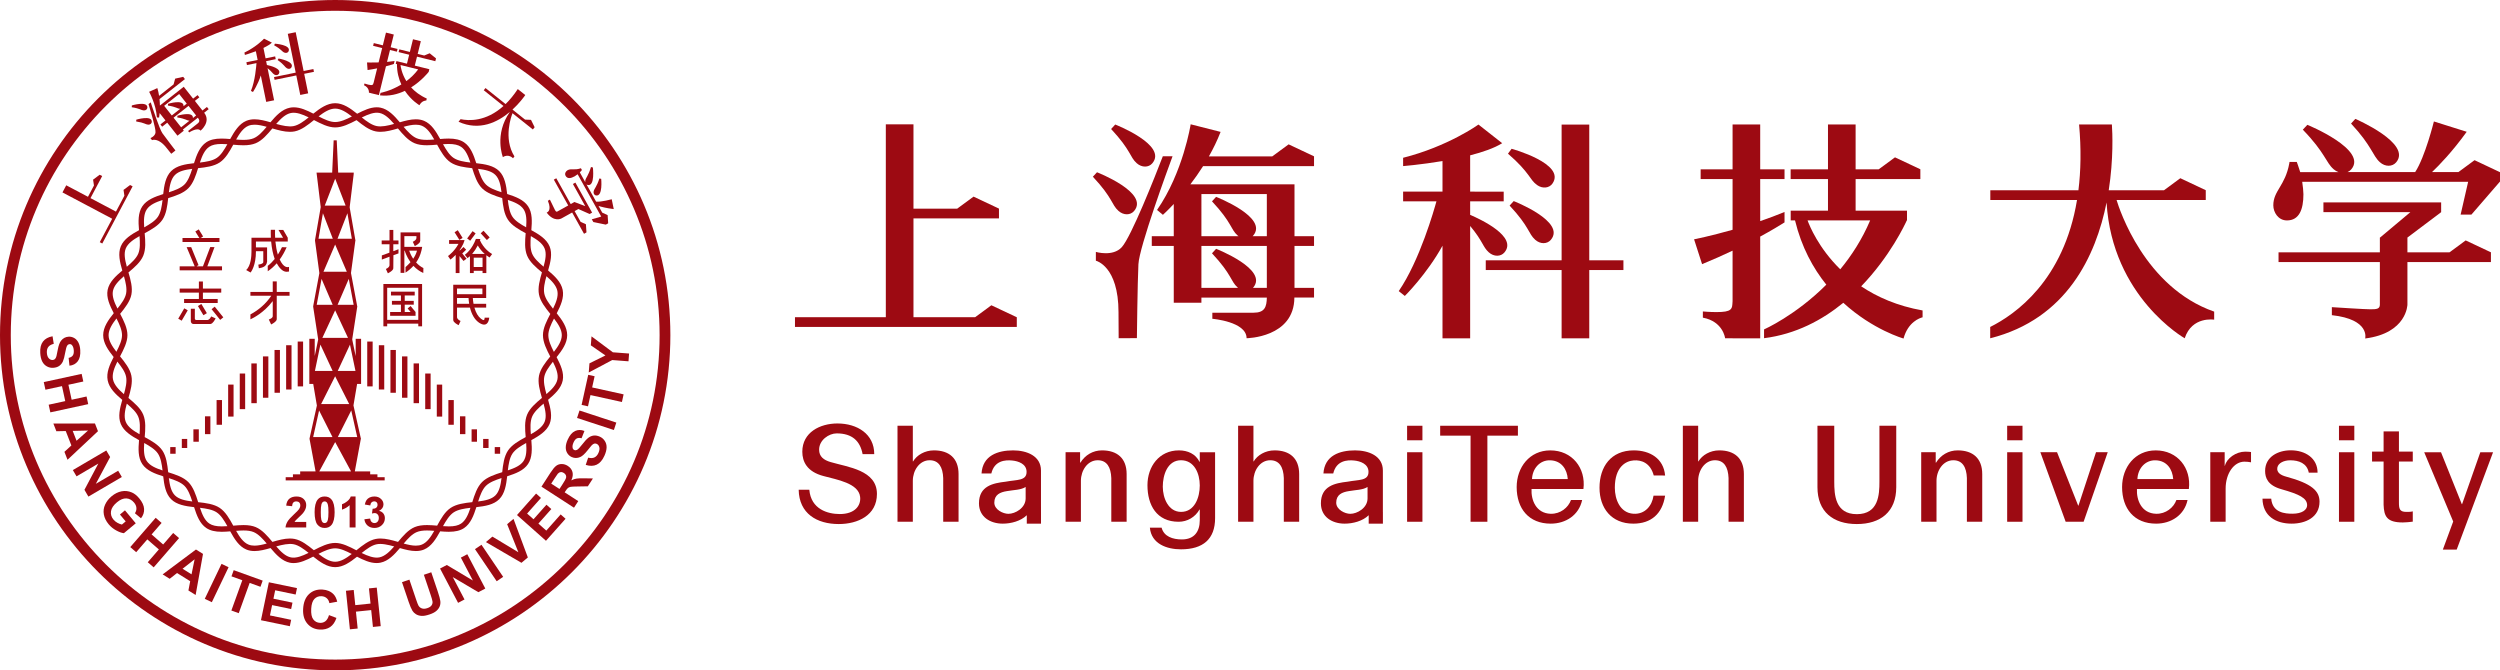 <?xml version="1.0" encoding="utf-8"?>
<!-- Generator: Adobe Illustrator 15.0.0, SVG Export Plug-In . SVG Version: 6.00 Build 0)  -->
<!DOCTYPE svg PUBLIC "-//W3C//DTD SVG 1.1//EN" "http://www.w3.org/Graphics/SVG/1.1/DTD/svg11.dtd">
<svg version="1.1" id="图层_1" xmlns="http://www.w3.org/2000/svg" xmlns:xlink="http://www.w3.org/1999/xlink" x="0px" y="0px"
	 width="1057.134px" height="283.464px" viewBox="0 0 1057.134 283.464" style="enable-background:new 0 0 1057.134 283.464;"
	 xml:space="preserve">
<g>
	<polygon style="fill:#9D0A12;" points="429.933,134.14 419.201,129.081 412.325,134.14 386.266,134.14 386.266,92.34 
		422.418,92.34 422.418,88.229 422.4,88.229 422.418,88.212 411.666,83.143 404.752,88.229 386.266,88.229 386.266,52.588 
		374.573,52.588 374.573,134.14 336.159,134.14 336.159,138.253 374.573,138.253 386.266,138.253 429.956,138.253 429.956,134.14 	
		"/>
	<path style="fill:#9D0A12;" d="M609.967,143.064h11.693V95.551c5.447,6.508,5.281,8.817,7.887,11.149
		c2.191,1.953,5.059,1.852,6.584,0.071c5.703-6.647-9.943-13.983-14.471-15.925v-5.703h14.186v-4.11H621.66v-15.35
		c5.287-1.35,10.189-3.038,13.543-5.134l-10.029-7.882c0,0-12.852,9.253-31.861,14.052v3.514c0,0,7.604-0.611,16.654-2.131v12.931
		h-16.654v4.11h14.09c-0.92,3.383-7.068,25.059-15.941,37.95l2.576,2.054c0,0,9.33-9.247,15.93-21.239V143.064z"/>
	<polygon style="fill:#9D0A12;" points="686.469,114.185 686.469,110.071 672.027,110.071 672.027,52.68 660.334,52.68 
		660.334,110.071 628.26,110.071 628.26,114.185 660.334,114.185 660.334,143.061 672.027,143.061 672.027,114.185 	"/>
	<path style="fill:#9D0A12;" d="M649.924,78.223c2.387,1.709,5.223,1.306,6.547-0.617c5.805-8.372-17.283-14.693-17.283-14.693
		l-1.537,2.065C647.074,73.156,646.654,75.854,649.924,78.223"/>
	<path style="fill:#9D0A12;" d="M640.076,85.03l-1.732,1.902c8.512,9.117,7.816,11.761,10.82,14.452
		c2.195,1.956,5.051,1.85,6.582,0.068C662.389,93.737,640.076,85.03,640.076,85.03"/>
	<path style="fill:#9D0A12;" d="M895.002,84.579h37.714v-4.116h-0.078l0.078-0.032l-10.756-5.075l-6.927,5.107h-23.35
		c2.059-13.283,1.578-24.317,1.336-27.84h-13.871c0.943,10.438,0.736,19.667-0.279,27.84h-37.256v4.116h36.662
		c-5.645,34.116-26.139,48.392-36.711,53.674v4.79c32.391-8.167,44.693-34.918,49.205-57.422
		c2.387,40.041,33.038,57.417,33.038,57.417c3.08-9.432,12.463-7.862,12.463-7.862v-3.406
		C906.877,121.527,896.158,88.426,895.002,84.579"/>
	<path style="fill:#9D0A12;" d="M1057.134,72.813l-10.762-5.081l-6.838,5.039h-11.152c2.961-2.813,8.602-8.606,14.672-17.046
		l-13.871-4.368c0,0-3.721,15.031-7.924,21.414h-28.613c0.582-0.246,1.104-0.608,1.525-1.086
		c7.406-8.318-18.488-18.907-18.488-18.907l-1.93,2.048c9.557,9.87,9.68,13.832,13.047,16.744c0.641,0.549,1.316,0.943,2.018,1.201
		h-16.162c-0.588-1.971-1.455-4.3-1.455-4.3h-3.074l-0.096,0.635c-1.727,9.473-6.754,11.542-6.754,17.724
		c0,2.908,2.055,6.377,5.764,6.377c5.193,0,6.969-4.662,6.969-11.078c0-1.288-0.244-3.413-0.512-5.244h70.162l-3.176,13.856h4.564
		l11.979-13.856h0.018v-0.018l0.09-0.104V72.813z"/>
	<path style="fill:#9D0A12;" d="M1006.351,68.593c2.279,2.047,5.258,1.926,6.85,0.08c6.896-8.043-17.244-18.4-17.244-18.4
		l-1.809,1.982C1003.009,61.728,1003.222,65.8,1006.351,68.593"/>
	<path style="fill:#9D0A12;" d="M1017.989,128.775v-17.973h35.309v-4.071h0.078l-10.748-5.069l-6.85,5.039h-17.789v-6.25
		l14.262-10.737v-4.116h-49.779v4.116h36.752l-12.791,10.726h-0.094v6.262h-42.848v4.102h42.848v17.973
		c0,1.881-1.324,2.009-4.02,2.009c-2.416,0-13.871-0.754-16.281-0.905v3.389c16.311,1.787,14.092,9.859,14.092,9.859
		C1017.864,140.859,1017.989,128.775,1017.989,128.775"/>
	<path style="fill:#9D0A12;" d="M754.594,94.043v-4.407c-3.447,1.425-6.908,2.707-10.285,3.864V75.709h10.285V71.59h-10.285V52.617
		h-11.682V71.59h-13.502v4.119h13.502v21.453c-9.467,2.7-16.281,4.036-16.281,4.036l3.385,10.5c4.682-1.917,8.986-3.85,12.896-5.704
		v22.344l-0.047-1.012c0,3.431-0.256,4.641-6.809,4.641c-2.961,0-5.709-0.267-5.709-0.267v2.623
		c8.605,1.611,9.406,8.707,9.406,8.707h3.158v0.033h11.682v-43.023C749.068,97.453,752.564,95.325,754.594,94.043"/>
	<path style="fill:#9D0A12;" d="M812.975,131.276c-10.725-1.902-19.242-5.703-25.967-10.206
		c12.221-12.643,18.547-26.229,19.295-27.882h0.078v-4.116h-21.725v-13.36h27.375v-4.119h0.029l-10.756-5.061l-6.891,5.061h-9.758
		V52.617h-11.686v18.976h-15.789v4.119h15.789v13.36h-15.766v4.116h1.828c2.736,11.298,7.633,20.213,13.23,27.181
		c-13.053,13.083-26.324,18.923-26.324,18.923v3.715c13.486-1.703,24.615-7.698,33.512-14.972
		c12.494,11.452,25.469,15.114,25.469,15.114c1.895-7.016,6.861-8.678,8.055-8.98V131.276z M764.328,93.188h26.479
		c-3.402,8.016-7.859,14.883-12.643,20.688C768.934,104.819,765.146,95.438,764.328,93.188"/>
	<path style="fill:#9D0A12;" d="M547.385,77.949h-2.399h-9.301h-27.663h-4.674c1.777-2.326,3.611-4.899,5.389-7.71h46.904v-4.113
		H555.6l0.047-0.021l-10.745-5.066l-6.896,5.066l0.055,0.021h-26.866c1.822-3.237,3.526-6.695,4.941-10.352l-12.654-3.217
		c0,0-3.166,20.305-14.218,36.229l2.48,2.054c0,0,1.853-1.656,4.589-4.582v13.61h-9.295v4.119h9.295v17.734v4.108v2.172h11.689
		v-2.172h27.674c-0.096,3.959-0.873,6.404-5.658,6.404h-17.393v2.567c0,0,14.479,1.195,14.479,8.22c0,0,20.118-0.192,20.211-17.191
		h8.311v-4.108h-8.262v-17.734h8.262v-4.119h-8.262V77.949z M535.685,121.723h-5.884c0.03-0.029,0.065-0.054,0.096-0.086
		c6.655-7.722-15.667-16.423-15.667-16.423l-1.732,1.896c8.511,9.113,7.811,11.761,10.822,14.446
		c0.068,0.065,0.148,0.109,0.217,0.166h-15.515v-17.734h27.663V121.723z M535.685,99.869h-6.014
		c0.074-0.071,0.157-0.134,0.226-0.214c6.655-7.723-15.667-16.411-15.667-16.411l-1.732,1.887
		c8.511,9.111,7.811,11.765,10.822,14.447c0.125,0.112,0.259,0.189,0.387,0.291h-15.685V82.057h27.663V99.869z"/>
	<path style="fill:#9D0A12;" d="M480.657,69.005c2.196,1.956,5.063,1.846,6.579,0.074c6.654-7.728-15.66-16.426-15.66-16.426
		l-1.736,1.901C478.345,63.675,477.657,66.311,480.657,69.005"/>
	<path style="fill:#9D0A12;" d="M472.95,89.173c2.199,1.965,5.054,1.853,6.582,0.077c6.651-7.728-15.66-16.408-15.66-16.408
		l-1.748,1.885C470.647,83.843,469.947,86.484,472.95,89.173"/>
	<path style="fill:#9D0A12;" d="M491.708,66.066c-3.259,8.458-13.36,34.093-17.391,38.491c-3.784,4.104-10.927,1.962-10.927,1.962
		v3.73c0,0,9.576,2.16,9.576,21.771c0,6.315,0.065,11.004,0.065,11.004l7.71-0.044c0,0,0.259-23.404,0.642-31.23
		c0.353-7.33,12.496-40.435,14.44-45.685H491.708z"/>
	<path style="fill:#9D0A12;" d="M351.197,195.38c-2.894-0.852-4.832-2.32-4.832-5.229c0-4.096,4.155-6.891,7.443-6.891
		c6.573,0,9.912,3.252,10.947,8.766h4.924c0-8.475-7.155-12.961-15.586-12.961c-7.327,0-14.833,3.756-14.833,11.947
		c0,4.205,1.994,8.469,8.98,10.291c5.63,1.531,14.797,3.014,15.465,8.787c0.441,3.768-2.297,7.277-8.58,7.277
		c-5.173,0-12.18-2.039-12.906-10.271h-4.496c0.169,10.061,7.678,14.5,16.948,14.5c8.01,0,16.145-3.646,16.145-12.734
		C370.816,198.794,358.604,197.566,351.197,195.38"/>
	<path style="fill:#9D0A12;" d="M966.667,201.537c-2.125-0.572-4.113-1.672-3.676-3.865c0.387-1.91,2.826-3.037,5.432-3.037
		c3.609,0,7.1,1.223,7.854,5.24h3.715c0-6.174-5.217-9.459-11.361-9.459c-5.342,0-10.82,2.74-10.82,8.709
		c0,2.945,1.111,6.119,6.898,7.744c7.561,2.143,10.867,3.742,10.867,6.785c0,1.916-2.113,3.57-6.191,3.57
		c-3.115,0-8.475-0.365-8.998-6.363H956.7c0.125,7.324,5.592,10.564,12.352,10.564c5.834,0,11.77-2.656,11.77-9.289
		C980.821,207.638,977.599,204.48,966.667,201.537"/>
	<path style="fill:#9D0A12;" d="M394.92,190.443c-3.864,0-7.221,1.992-8.812,4.66h-0.115v-15.07h-6.481v40.598h6.481v-17.338
		c0-4.324,2.786-8.672,7.107-8.672c3.876,0,5.573,2.928,5.739,7.533v18.477h6.49v-20.18
		C405.33,193.794,401.348,190.443,394.92,190.443"/>
	<path style="fill:#9D0A12;" d="M727,190.443c-3.857,0-7.223,1.992-8.814,4.66h-0.111v-15.07h-6.477v40.598h6.477v-17.338
		c0-4.324,2.789-8.672,7.104-8.672c3.865,0,5.568,2.928,5.746,7.533v18.477h6.48v-20.18
		C737.404,193.794,733.422,190.443,727,190.443"/>
	<path style="fill:#9D0A12;" d="M538.954,190.443c-3.869,0-7.232,1.992-8.82,4.66h-0.11v-15.07h-6.484v40.598h6.484v-17.338
		c0-4.324,2.782-8.672,7.097-8.672c3.883,0,5.58,2.928,5.746,7.533v18.477h6.489v-20.18
		C549.355,193.794,545.372,190.443,538.954,190.443"/>
	<path style="fill:#9D0A12;" d="M465.988,190.443c-3.861,0-7.164,1.992-9.149,5.229l-0.116-0.115v-4.33h-6.14v29.404h6.481v-17.338
		c0-4.324,2.783-8.672,7.104-8.672c3.87,0,5.576,2.928,5.748,7.533v18.477h6.481v-20.18
		C476.398,193.794,472.416,190.443,465.988,190.443"/>
	<path style="fill:#9D0A12;" d="M827.795,190.443c-3.869,0-7.164,1.992-9.164,5.229l-0.107-0.115v-4.33h-6.137v29.404h6.469v-17.338
		c0-4.324,2.797-8.672,7.111-8.672c3.863,0,5.574,2.928,5.74,7.533v18.477h6.486v-20.18
		C838.193,193.794,834.217,190.443,827.795,190.443"/>
	<path style="fill:#9D0A12;" d="M507.331,195.275h-0.119c-1.649-3.354-5.006-4.832-8.704-4.832c-8.354,0-13.304,6.826-13.304,14.734
		c0,8.408,3.872,15.453,13.191,15.453c3.644,0,6.994-1.936,8.816-5.182h0.119v4.502c0,4.832-2.327,8.152-7.571,8.152
		c-3.857,0-7.603-1.221-8.57-4.975h-4.962c0.623,6.887,7.221,9.158,13.141,9.158c9.322,0,14.436-4.314,14.436-13.191V191.23h-6.473
		V195.275z M499.421,216.455c-5.398,0-7.733-5.881-7.733-10.666c0-4.885,1.952-11.174,7.698-11.174
		c5.635,0,7.944,5.604,7.944,10.664S505.164,216.455,499.421,216.455"/>
	<rect x="594.998" y="191.23" style="fill:#9D0A12;" width="6.48" height="29.396"/>
	<rect x="594.998" y="180.033" style="fill:#9D0A12;" width="6.48" height="6.141"/>
	<polygon style="fill:#9D0A12;" points="641.852,180.033 608.982,180.033 608.982,184.216 621.832,184.216 621.832,220.626 
		628.947,220.626 628.947,184.216 641.852,184.216 	"/>
	<path style="fill:#9D0A12;" d="M655.545,190.447c-8.756,0-14.215,7.16-14.215,15.518c0,9.092,5.121,15.461,14.393,15.461
		c6.363,0,11.936-3.59,13.295-10.006h-4.719c-1.139,3.236-4.504,5.941-8.576,5.834c-6.268-0.182-8.357-5.924-8.107-10.488h21.943
		C670.65,197.949,664.816,190.447,655.545,190.447 M647.816,202.57c0.172-4.387,3.246-8.078,7.729-7.93
		c4.777,0.162,7.109,3.836,7.395,7.93H647.816z"/>
	<path style="fill:#9D0A12;" d="M911.555,190.447c-8.766,0-14.221,7.16-14.221,15.518c0,9.092,5.123,15.461,14.387,15.461
		c6.364,0,11.931-3.59,13.296-10.006H920.3c-1.141,3.236-4.501,5.941-8.579,5.834c-6.262-0.182-8.355-5.924-8.102-10.488h21.95
		C926.649,197.949,920.821,190.447,911.555,190.447 M903.814,202.57c0.174-4.387,3.242-8.078,7.74-7.93
		c4.766,0.162,7.101,3.836,7.392,7.93H903.814z"/>
	<path style="fill:#9D0A12;" d="M690.836,194.681c3.141-0.232,6.998,0.961,8.453,6.359l4.807,0.033
		c-0.623-7.219-6.422-10.631-13.242-10.631c-9.668,0-14.494,6.939-14.494,15.807c0,8.633,5.051,15.176,14.27,15.176
		c7.555,0,12.285-4.143,13.467-11.822h-4.896c-0.617,4.262-3.609,7.977-8.57,7.629c-5.615-0.395-7.793-6.098-7.793-10.982
		C682.836,197.382,687.488,194.929,690.836,194.681"/>
	<path style="fill:#9D0A12;" d="M794.723,203.681c0,5.465-0.338,13.734-9.555,13.734c-9.201,0-9.545-8.27-9.545-13.734v-23.648
		h-7.105v25.994c0,10.404,6.648,15.57,16.65,15.57c10.012,0,16.666-5.166,16.666-15.57v-25.994h-7.111V203.681z"/>
	<rect x="848.74" y="180.033" style="fill:#9D0A12;" width="6.482" height="6.141"/>
	<rect x="848.74" y="191.23" style="fill:#9D0A12;" width="6.482" height="29.396"/>
	<polygon style="fill:#9D0A12;" points="878.881,213.808 878.768,213.808 869.83,191.226 862.771,191.226 873.475,220.63 
		881.064,220.63 891.262,191.226 886.307,191.226 	"/>
	<path style="fill:#9D0A12;" d="M940.823,196.925h-0.113v-5.699h-6.084v29.404h6.488v-13.99c0-6.541,3.572-11.422,7.953-11.422
		c0.908,0,1.881,0.104,2.783,0.273v-4.348c-0.617-0.055-0.902-0.16-2.439-0.16C945.489,190.984,941.565,193.794,940.823,196.925"/>
	<rect x="989.042" y="191.23" style="fill:#9D0A12;" width="6.488" height="29.396"/>
	<rect x="989.042" y="180.033" style="fill:#9D0A12;" width="6.488" height="6.141"/>
	<path style="fill:#9D0A12;" d="M1014.397,182.421h-6.486v8.551h-4.879v4.189h4.879v18.248c0.178,4.889,1.311,7.512,8.131,7.512
		c1.426,0,2.789-0.176,4.209-0.344v-4.342c-0.896,0.219-1.816,0.219-2.73,0.219c-2.891,0-3.123-1.359-3.123-4.033v-17.26h5.854
		v-4.189h-5.854V182.421z"/>
	<path style="fill:#9D0A12;" d="M440.188,214.259c0-0.057-0.003-0.107-0.003-0.164v-15.129c0-6.211-6.036-8.523-11.772-8.523
		c-6.544,0-12.912,2.209-13.366,9.775h4.143c1.285-5.473,5.864-5.781,8.82-5.49c2.555,0.244,6.083,1.4,6.083,4.803
		c0,3.869-4.092,3.24-8.813,4.148c-5.455,0.629-11.319,1.834-11.319,9.172c0,5.732,4.778,8.574,10.066,8.574
		c3.461,0,7.595-1.064,10.153-3.561v3.561h6.012v-4.91h-0.003V214.259z M433.698,210.742c0,4.094-4.437,6.529-7.279,6.529
		c-2.279,0-5.968-1.76-5.968-4.713c0-3.412,2.501-4.439,5.285-4.881c2.896-0.523,5.971-0.463,7.962-1.768V210.742z"/>
	<path style="fill:#9D0A12;" d="M584.754,214.259v-0.164v-15.129c0-6.211-6.025-8.523-11.764-8.523
		c-6.547,0-12.91,2.209-13.373,9.775h4.148c1.289-5.473,5.865-5.781,8.82-5.49c2.547,0.244,6.09,1.4,6.09,4.803
		c0,3.869-4.096,3.24-8.82,4.148c-5.449,0.629-11.307,1.834-11.307,9.172c0,5.732,4.766,8.574,10.049,8.574
		c3.473,0,7.604-1.064,10.16-3.561v3.561h6.008v-4.91h-0.012V214.259z M578.271,210.742c0,4.094-4.439,6.529-7.283,6.529
		c-2.271,0-5.965-1.76-5.965-4.713c0-3.412,2.506-4.439,5.289-4.881c2.896-0.523,5.977-0.463,7.959-1.768V210.742z"/>
	<path style="fill:#9D0A12;" d="M1041.101,213.181h-0.117l-8.797-21.951h-7.105l12.264,29.291l-4.387,11.889h5.857
		c0.346-0.814,15.385-41.18,15.385-41.18h-5.389L1041.101,213.181z"/>
	<path style="fill:#9D0A12;" d="M141.733,0C63.58,0,0,63.583,0,141.731c0,78.151,63.58,141.733,141.733,141.733
		c78.155,0,141.735-63.582,141.735-141.733C283.468,63.583,219.888,0,141.733,0 M141.733,278.91
		c-75.643,0-137.174-61.537-137.174-137.179C4.559,66.094,66.09,4.559,141.733,4.559c75.642,0,137.183,61.535,137.183,137.172
		C278.916,217.373,217.375,278.91,141.733,278.91"/>
	<polygon style="fill:#9D0A12;" points="250.123,142.23 249.833,146.029 256.011,150.296 249.254,153.644 248.954,157.513 
		258.881,152.25 265.76,152.781 266.01,149.492 259.151,148.97 	"/>
	<polygon style="fill:#9D0A12;" points="251.435,159.093 248.729,158.494 245.93,171.212 248.637,171.812 249.688,167.06 
		262.985,169.984 263.691,166.755 250.394,163.83 	"/>
	<polygon style="fill:#9D0A12;" points="244.009,176.736 259.584,181.832 260.614,178.691 245.04,173.583 	"/>
	<path style="fill:#9D0A12;" d="M253.652,184.654c-0.941-0.422-1.828-0.58-2.647-0.473c-0.822,0.109-1.576,0.434-2.262,0.973
		c-0.691,0.531-1.531,1.455-2.54,2.77c-1.006,1.314-1.754,2.086-2.248,2.33c-0.386,0.184-0.756,0.195-1.112,0.035
		c-0.386-0.176-0.62-0.469-0.709-0.896c-0.137-0.658-0.01-1.424,0.389-2.303c0.377-0.848,0.834-1.41,1.358-1.686
		c0.529-0.273,1.208-0.303,2.034-0.084l1.223-3.08c-1.395-0.568-2.709-0.563-3.962,0.012c-1.249,0.582-2.291,1.811-3.137,3.684
		c-0.517,1.154-0.786,2.211-0.804,3.178c-0.024,0.969,0.204,1.816,0.676,2.553c0.47,0.725,1.081,1.264,1.841,1.604
		c1.184,0.527,2.389,0.527,3.626-0.025c0.882-0.391,1.882-1.305,3.016-2.742c0.875-1.115,1.454-1.824,1.735-2.123
		c0.419-0.432,0.796-0.699,1.137-0.797c0.339-0.094,0.686-0.064,1.042,0.098c0.549,0.248,0.92,0.711,1.113,1.391
		c0.187,0.68,0.062,1.504-0.374,2.477c-0.416,0.918-0.974,1.537-1.68,1.871c-0.701,0.334-1.588,0.371-2.656,0.1l-1.033,3.063
		c1.757,0.559,3.307,0.523,4.636-0.094c1.326-0.623,2.416-1.883,3.271-3.77c0.582-1.295,0.888-2.457,0.917-3.492
		c0.026-1.037-0.229-1.963-0.76-2.77C255.207,185.638,254.51,185.042,253.652,184.654"/>
	<path style="fill:#9D0A12;" d="M243.701,202.388c-0.677,0.121-1.38,0.367-2.122,0.738c0.608-1.32,0.771-2.498,0.496-3.543
		c-0.282-1.041-0.936-1.898-1.974-2.564c-0.808-0.527-1.662-0.799-2.556-0.805c-0.89-0.008-1.67,0.238-2.35,0.746
		c-0.68,0.504-1.493,1.496-2.452,2.965l-3.783,5.85l13.755,8.904l1.799-2.777l-5.741-3.715l0.365-0.566
		c0.413-0.639,0.766-1.068,1.06-1.297c0.294-0.232,0.662-0.377,1.116-0.467c0.445-0.082,1.434-0.137,2.965-0.15l4.294-0.072
		l2.151-3.32l-3.771-0.061C245.461,202.228,244.369,202.267,243.701,202.388 M239.356,202.101c-0.101,0.406-0.582,1.271-1.448,2.605
		l-1.329,2.053l-3.493-2.256l1.406-2.172c0.73-1.119,1.182-1.789,1.359-1.998c0.368-0.396,0.771-0.631,1.214-0.693
		c0.451-0.063,0.902,0.053,1.365,0.355c0.409,0.268,0.697,0.586,0.852,0.947C239.433,201.31,239.457,201.693,239.356,202.101"/>
	<polygon style="fill:#9D0A12;" points="231,224.371 227.664,221.402 233.129,215.253 231.064,213.421 225.601,219.572 
		222.885,217.158 228.758,210.548 226.687,208.707 218.615,217.787 230.863,228.675 239.148,219.361 237.083,217.527 	"/>
	<polygon style="fill:#9D0A12;" points="214.452,221.658 219.197,233.519 208.208,226.91 205.468,229.218 220.5,237.986 
		223.203,235.712 217.137,219.396 	"/>
	
		<rect x="198.639" y="236.285" transform="matrix(-0.56 -0.828 0.828 -0.56 125.62 542.573)" style="fill:#9D0A12;" width="16.392" height="3.311"/>
	<polygon style="fill:#9D0A12;" points="194.872,235.787 199.961,245.476 188.934,238.906 186.081,240.404 193.702,254.914 
		196.424,253.486 191.454,244.019 202.275,250.408 205.209,248.865 197.592,234.355 	"/>
	<path style="fill:#9D0A12;" d="M182.366,241.986l-3.132,1.059l2.895,8.59c0.417,1.234,0.667,2.125,0.754,2.686
		c0.085,0.559-0.035,1.098-0.365,1.611c-0.33,0.516-0.938,0.928-1.826,1.223c-0.874,0.299-1.631,0.336-2.266,0.125
		c-0.636-0.215-1.128-0.611-1.476-1.205c-0.215-0.371-0.54-1.223-0.989-2.559l-2.842-8.41l-3.137,1.059l2.8,8.283
		c0.583,1.74,1.134,3.021,1.634,3.84c0.345,0.549,0.83,1.027,1.459,1.426c0.629,0.395,1.386,0.635,2.271,0.717
		c0.881,0.086,2.066-0.121,3.543-0.623c1.231-0.412,2.174-0.908,2.83-1.48c0.655-0.57,1.121-1.199,1.4-1.879
		c0.276-0.686,0.371-1.439,0.283-2.268c-0.095-0.828-0.457-2.172-1.086-4.039L182.366,241.986z"/>
	<polygon style="fill:#9D0A12;" points="156.016,248.806 156.678,255.222 150.227,255.886 149.567,249.47 146.279,249.806 
		147.955,266.111 151.243,265.775 150.509,258.64 156.961,257.978 157.693,265.107 160.989,264.771 159.313,248.466 	"/>
	<path style="fill:#9D0A12;" d="M132.955,253.253c0.806-0.828,1.812-1.213,3.023-1.148c0.879,0.049,1.61,0.332,2.199,0.855
		c0.588,0.527,0.954,1.219,1.101,2.078l3.315-0.605c-0.305-1.33-0.809-2.363-1.514-3.107c-1.188-1.246-2.78-1.924-4.779-2.033
		c-2.294-0.125-4.182,0.531-5.675,1.965c-1.484,1.43-2.3,3.508-2.445,6.227c-0.141,2.582,0.447,4.645,1.768,6.205
		c1.319,1.561,3.067,2.396,5.236,2.516c1.757,0.092,3.23-0.26,4.419-1.064c1.191-0.809,2.079-2.09,2.665-3.855l-3.148-1.188
		c-0.337,1.184-0.842,2.039-1.503,2.568c-0.667,0.521-1.436,0.76-2.313,0.709c-1.188-0.063-2.131-0.549-2.827-1.469
		c-0.701-0.918-0.992-2.414-0.881-4.482C131.702,255.47,132.151,254.085,132.955,253.253"/>
	<polygon style="fill:#9D0A12;" points="110.349,262.261 122.554,264.798 123.114,262.095 114.151,260.232 115.059,255.869 
		123.114,257.542 123.678,254.835 115.622,253.166 116.36,249.603 125.018,251.402 125.583,248.687 113.689,246.214 	"/>
	<polygon style="fill:#9D0A12;" points="98.823,241.095 97.88,243.707 102.457,245.357 97.834,258.166 100.951,259.287 
		105.57,246.482 110.134,248.128 111.075,245.515 	"/>
	
		<rect x="89.851" y="238.359" transform="matrix(-0.902 -0.432 0.432 -0.902 67.647 508.459)" style="fill:#9D0A12;" width="3.308" height="16.392"/>
	<path style="fill:#9D0A12;" d="M68.774,242.884l2.98,1.861l3.114-2.441l5.556,3.465l-0.754,3.918l3.054,1.904l3.116-17.375
		l-2.977-1.855L68.774,242.884z M80.99,242.865l-3.796-2.369l5.101-3.982L80.99,242.865z"/>
	<polygon style="fill:#9D0A12;" points="73.226,225.363 68.993,230.24 64.101,225.988 68.332,221.117 65.827,218.951 
		55.086,231.332 57.588,233.498 62.283,228.082 67.181,232.33 62.484,237.746 64.985,239.912 75.721,227.537 	"/>
	<path style="fill:#9D0A12;" d="M52.844,215.798l-2.122,1.77l2.427,2.914l-1.6,1.332c-0.619-0.139-1.254-0.383-1.911-0.748
		c-0.653-0.361-1.201-0.813-1.647-1.344c-0.899-1.074-1.245-2.256-1.051-3.547c0.194-1.285,1.039-2.549,2.537-3.793
		c1.39-1.154,2.704-1.697,3.954-1.629c1.253,0.072,2.34,0.666,3.268,1.771c0.607,0.734,0.939,1.494,0.984,2.285
		c0.052,0.787-0.161,1.529-0.633,2.221l2.572,2.133c0.95-1.213,1.389-2.533,1.31-3.959c-0.072-1.426-0.763-2.92-2.063-4.482
		c-1-1.205-2.045-2.037-3.138-2.496c-1.424-0.605-2.875-0.764-4.351-0.467c-1.48,0.303-2.875,0.998-4.184,2.086
		c-1.214,1.004-2.128,2.182-2.745,3.529c-0.624,1.35-0.793,2.742-0.534,4.182c0.261,1.441,0.941,2.818,2.035,4.139
		c0.864,1.037,1.911,1.896,3.149,2.58c1.229,0.688,2.323,1.08,3.288,1.188l5.02-4.18L52.844,215.798z"/>
	<polygon style="fill:#9D0A12;" points="49.965,199.046 40.523,204.583 46.571,193.263 44.945,190.484 30.805,198.773 
		32.361,201.423 41.581,196.019 35.704,207.125 37.381,209.986 51.521,201.703 	"/>
	<path style="fill:#9D0A12;" d="M40.155,179.072l-17.592,0.018l1.275,3.264l3.964-0.09l2.378,6.105l-2.94,2.686l1.305,3.354
		l12.881-12.072L40.155,179.072z M32.37,186.371l-1.627-4.166l6.475-0.15L32.37,186.371z"/>
	<polygon style="fill:#9D0A12;" points="36.599,167.658 30.295,169.029 28.926,162.695 35.225,161.324 34.522,158.093 
		18.508,161.568 19.21,164.796 26.212,163.277 27.589,169.609 20.581,171.132 21.285,174.371 37.298,170.892 	"/>
	<path style="fill:#9D0A12;" d="M19.805,154.914c0.848,0.469,1.74,0.678,2.683,0.617c1.034-0.064,1.888-0.336,2.565-0.813
		c0.671-0.48,1.191-1.115,1.55-1.912c0.355-0.797,0.678-2.012,0.957-3.645c0.28-1.623,0.58-2.658,0.906-3.094
		c0.252-0.348,0.574-0.525,0.96-0.555c0.426-0.031,0.771,0.129,1.048,0.469c0.426,0.51,0.669,1.252,0.729,2.211
		c0.062,0.928-0.081,1.637-0.423,2.127c-0.34,0.48-0.923,0.822-1.754,1.018l0.348,3.301c1.502-0.152,2.665-0.77,3.503-1.863
		c0.837-1.09,1.191-2.668,1.062-4.717c-0.076-1.258-0.331-2.326-0.766-3.188c-0.432-0.863-1.03-1.507-1.781-1.94
		c-0.76-0.424-1.55-0.617-2.383-0.561c-1.294,0.08-2.363,0.649-3.199,1.712c-0.597,0.754-1.058,2.029-1.383,3.816
		c-0.261,1.4-0.443,2.303-0.554,2.697c-0.17,0.58-0.377,0.988-0.635,1.232s-0.583,0.373-0.966,0.4
		c-0.605,0.039-1.146-0.199-1.633-0.713c-0.483-0.51-0.76-1.297-0.82-2.359c-0.063-1.008,0.14-1.822,0.608-2.441
		c0.468-0.621,1.236-1.061,2.306-1.324l-0.513-3.195c-1.818,0.329-3.17,1.08-4.058,2.249c-0.884,1.163-1.264,2.784-1.136,4.849
		c0.084,1.422,0.358,2.594,0.814,3.52C18.3,153.746,18.956,154.443,19.805,154.914"/>
	<rect x="101.384" y="157.945" style="fill:#9D0A12;" width="2.282" height="15.061"/>
	<rect x="106.285" y="153.679" style="fill:#9D0A12;" width="2.287" height="16.807"/>
	<rect x="116.083" y="147.988" style="fill:#9D0A12;" width="2.285" height="18.096"/>
	<rect x="111.188" y="150.708" style="fill:#9D0A12;" width="2.285" height="17.48"/>
	<rect x="120.992" y="145.982" style="fill:#9D0A12;" width="2.282" height="18.719"/>
	<rect x="125.88" y="144.426" style="fill:#9D0A12;" width="2.282" height="18.964"/>
	<rect x="96.477" y="162.626" style="fill:#9D0A12;" width="2.285" height="13.529"/>
	<rect x="91.586" y="169.167" style="fill:#9D0A12;" width="2.282" height="10.449"/>
	<rect x="86.676" y="176.039" style="fill:#9D0A12;" width="2.285" height="7.537"/>
	<rect x="81.78" y="181.541" style="fill:#9D0A12;" width="2.286" height="5.246"/>
	<rect x="76.881" y="185.605" style="fill:#9D0A12;" width="2.282" height="3.828"/>
	<rect x="71.983" y="189.054" style="fill:#9D0A12;" width="2.282" height="2.818"/>
	<rect x="179.806" y="157.945" style="fill:#9D0A12;" width="2.282" height="15.061"/>
	<rect x="174.895" y="153.673" style="fill:#9D0A12;" width="2.285" height="16.813"/>
	<rect x="165.105" y="147.988" style="fill:#9D0A12;" width="2.282" height="18.096"/>
	<rect x="169.997" y="150.708" style="fill:#9D0A12;" width="2.285" height="17.48"/>
	<rect x="160.193" y="145.982" style="fill:#9D0A12;" width="2.282" height="18.719"/>
	<rect x="155.288" y="144.426" style="fill:#9D0A12;" width="2.286" height="18.964"/>
	<rect x="184.699" y="162.63" style="fill:#9D0A12;" width="2.285" height="13.529"/>
	<rect x="189.6" y="169.167" style="fill:#9D0A12;" width="2.282" height="10.449"/>
	<rect x="194.505" y="176.039" style="fill:#9D0A12;" width="2.282" height="7.537"/>
	<rect x="199.413" y="181.541" style="fill:#9D0A12;" width="2.283" height="5.246"/>
	<rect x="204.301" y="185.605" style="fill:#9D0A12;" width="2.282" height="3.828"/>
	<rect x="209.202" y="189.054" style="fill:#9D0A12;" width="2.282" height="2.818"/>
	<path style="fill:#9D0A12;" d="M126.532,218.57c0.794-0.717,1.331-1.271,1.639-1.652c0.455-0.59,0.789-1.139,1-1.674
		c0.209-0.533,0.316-1.088,0.316-1.674c0-1.039-0.371-1.902-1.104-2.588c-0.74-0.699-1.746-1.041-3.036-1.041
		c-1.169,0-2.154,0.293-2.932,0.893c-0.783,0.605-1.256,1.588-1.398,2.963l2.489,0.242c0.046-0.721,0.226-1.242,0.535-1.555
		c0.311-0.32,0.726-0.469,1.245-0.469c0.523,0,0.942,0.145,1.24,0.451c0.302,0.299,0.45,0.715,0.45,1.279
		c0,0.504-0.171,1.012-0.517,1.533c-0.252,0.369-0.945,1.084-2.07,2.135c-1.4,1.287-2.34,2.336-2.813,3.125
		c-0.475,0.787-0.757,1.617-0.852,2.492h8.763v-2.32h-4.964c0.128-0.225,0.298-0.453,0.511-0.691
		C125.244,219.781,125.743,219.306,126.532,218.57"/>
	<path style="fill:#9D0A12;" d="M137.269,209.941c-1.268,0-2.248,0.436-2.956,1.33c-0.852,1.086-1.278,2.854-1.278,5.303
		c0,2.502,0.389,4.244,1.166,5.221c0.771,0.979,1.798,1.459,3.068,1.459c1.265,0,2.25-0.445,2.954-1.33
		c0.852-1.08,1.276-2.859,1.276-5.328c0-2.461-0.418-4.238-1.268-5.311C139.522,210.38,138.534,209.941,137.269,209.941
		 M138.628,219.855c-0.128,0.508-0.316,0.84-0.551,1.039c-0.24,0.199-0.511,0.285-0.809,0.285c-0.303,0-0.571-0.086-0.811-0.281
		c-0.234-0.188-0.426-0.574-0.581-1.148c-0.151-0.574-0.228-1.621-0.228-3.154c0-1.523,0.082-2.613,0.256-3.262
		c0.133-0.496,0.313-0.84,0.553-1.027c0.233-0.199,0.508-0.291,0.811-0.291c0.298,0,0.568,0.092,0.803,0.291
		c0.237,0.188,0.429,0.572,0.586,1.143c0.156,0.57,0.231,1.623,0.231,3.146C138.889,218.128,138.802,219.214,138.628,219.855"/>
	<path style="fill:#9D0A12;" d="M146.748,212.021c-0.769,0.596-1.473,1-2.134,1.213v2.273c1.244-0.414,2.322-1.035,3.23-1.893v9.416
		h2.505v-13.09h-2.026C148.036,210.74,147.513,211.427,146.748,212.021"/>
	<path style="fill:#9D0A12;" d="M160.278,216.027c1.255-0.686,1.875-1.6,1.875-2.744c0-0.807-0.298-1.535-0.912-2.172
		c-0.745-0.781-1.726-1.174-2.953-1.174c-0.715,0-1.365,0.137-1.948,0.408c-0.571,0.27-1.023,0.641-1.346,1.104
		c-0.329,0.477-0.565,1.107-0.728,1.891l2.304,0.395c0.068-0.561,0.243-0.998,0.55-1.301c0.305-0.291,0.67-0.439,1.102-0.439
		c0.434,0,0.777,0.129,1.035,0.387c0.262,0.264,0.389,0.607,0.389,1.053c0,0.514-0.176,0.92-0.53,1.238
		c-0.356,0.314-0.87,0.463-1.551,0.441l-0.271,2.037c0.44-0.123,0.823-0.188,1.148-0.188c0.484,0,0.896,0.182,1.234,0.555
		c0.337,0.369,0.505,0.863,0.505,1.496c0,0.668-0.174,1.193-0.526,1.584c-0.352,0.387-0.787,0.582-1.307,0.582
		c-0.478,0-0.887-0.16-1.229-0.484c-0.334-0.326-0.543-0.801-0.623-1.42l-2.415,0.305c0.121,1.084,0.571,1.98,1.346,2.66
		c0.781,0.67,1.757,1.014,2.942,1.014c1.238,0,2.282-0.406,3.12-1.207c0.839-0.809,1.256-1.783,1.256-2.932
		c0-0.785-0.223-1.451-0.665-2.02C161.626,216.541,161.029,216.175,160.278,216.027"/>
	<path style="fill:#9D0A12;" d="M162.661,201.785h-3.064v-1.217h-3.068v-1.229h-6.498l2.511-13.543
		c0.049-0.096,0.079-0.197,0.079-0.309c0-0.125-0.033-0.244-0.097-0.346l-3.039-13.598c0-0.006,0.003-0.006,0.003-0.012
		c0-0.045-0.018-0.074-0.025-0.119l1.539-9.057h1.683v-19.091h-2.285v7.323l-1.449-6.929c0.006-0.039,0.022-0.068,0.022-0.102
		c0-0.038-0.031-0.059-0.037-0.092l2.115-13.726c0.012-0.057,0.03-0.106,0.03-0.163s-0.027-0.104-0.04-0.157
		c-0.006-0.018-0.009-0.035-0.016-0.054c-0.012-0.035-0.009-0.083-0.029-0.118l-2.58-13.777c0-0.006-0.009-0.006-0.009-0.012
		l1.835-13.551c0.039-0.089,0.064-0.184,0.064-0.284c0-0.113-0.028-0.226-0.081-0.321l-2.366-13.592
		c0.003-0.026,0.018-0.047,0.018-0.074c0-0.021-0.018-0.032-0.018-0.044l1.688-13.851l0.038-0.766h-6.582l-0.616-13.64h-1.304
		l-0.621,13.64h-6.617l1.771,14.592l-2.413,13.937c-0.006,0.023,0.003,0.048,0.003,0.071c-0.003,0.048-0.019,0.089-0.013,0.14
		l1.849,13.772l-2.596,13.89c-0.006,0.012-0.006,0.029-0.009,0.041l-0.007,0.029c-0.003,0.013,0.003,0.024,0.003,0.042
		c-0.009,0.063-0.024,0.125-0.012,0.19l2.121,13.858l-1.461,7.013v-7.288h-2.282v19.091h1.649l1.544,9.117
		c-0.003,0.014-0.006,0.035-0.006,0.053l-3.085,13.818c-0.01,0.037,0,0.082,0,0.123c0,0.049-0.013,0.096-0.006,0.143l2.543,13.729
		h-6.51v1.229h-3.063v1.217H120.8v1.369h41.86V201.785z M141.71,159.105l5.941,11.742H135.79L141.71,159.105z M141.719,131.232
		l5.437,11.642h-10.849L141.719,131.232z M146.156,86.953h-8.836l4.414-11.401L146.156,86.953z M141.716,103.395l4.941,11.521h-9.88
		L141.716,103.395z M141.728,186.933l6.719,12.406h-13.443L141.728,186.933z M142.844,184.81l1.972-3.918l3.714-7.348l2.522,11.266
		H142.844z M142.807,156.861l5.182-11.129l2.325,11.129H142.807z M142.752,128.893l1.098-2.563l3.631-8.406l2.062,10.969H142.752z
		 M142.722,100.94l4.179-10.764l1.879,10.764H142.722z M136.549,90.177l2.787,7.17l1.392,3.594h-6.044L136.549,90.177z
		 M135.975,117.93l1.429,3.33l3.279,7.633h-6.762L135.975,117.93z M135.484,145.72l5.178,11.141h-7.5L135.484,145.72z
		 M134.93,173.574l5.664,11.236h-8.171L134.93,173.574z"/>
	<path style="fill:#9D0A12;" d="M175.838,233.009c1.293,0,2.421-0.205,3.447-0.633c3.114-1.291,5.057-4.457,6.844-7.701
		c1.224,0.104,2.462,0.193,3.65,0.193c2.801,0,4.854-0.496,6.457-1.57c2.79-1.867,4.078-5.334,5.193-8.854
		c3.664-0.408,7.314-0.996,9.677-3.354c2.362-2.367,2.94-6.027,3.356-9.701c3.505-1.117,6.965-2.4,8.816-5.172
		c1.85-2.76,1.713-6.439,1.404-10.102c3.252-1.787,6.419-3.729,7.713-6.844c1.271-3.068,0.392-6.672-0.632-10.221
		c2.819-2.375,5.531-4.889,6.188-8.18c0.646-3.24-0.896-6.582-2.585-9.846c2.312-2.896,4.473-5.906,4.473-9.308
		c0-3.374-2.131-6.368-4.419-9.241c1.673-3.252,3.166-6.585,2.51-9.882c-0.664-3.318-3.35-5.841-6.163-8.218
		c1.021-3.544,1.896-7.144,0.626-10.206c-1.291-3.116-4.467-5.057-7.713-6.844c0.309-3.662,0.463-7.354-1.38-10.102
		c-1.867-2.79-5.33-4.078-8.844-5.193c-0.413-3.662-0.997-7.313-3.354-9.672c-2.371-2.362-6.036-2.944-9.711-3.356
		c-1.118-3.508-2.403-6.971-5.172-8.823c-1.625-1.083-3.701-1.591-6.531-1.591c-1.163,0-2.369,0.086-3.566,0.19
		c-1.787-3.241-3.729-6.41-6.841-7.701c-1.03-0.425-2.157-0.635-3.447-0.635c-2.169,0-4.487,0.608-6.771,1.267
		c-2.379-2.825-4.901-5.537-8.198-6.196c-0.502-0.098-1.023-0.151-1.56-0.151c-2.743,0-5.545,1.32-8.284,2.736
		c-2.886-2.303-5.896-4.461-9.289-4.461c-3.377,0-6.367,2.125-9.241,4.416c-2.714-1.4-5.498-2.674-8.264-2.674
		c-0.563,0-1.108,0.054-1.635,0.16c-3.321,0.659-5.844,3.348-8.223,6.164c-2.272-0.659-4.58-1.261-6.737-1.261
		c-1.294,0-2.419,0.21-3.449,0.635c-3.116,1.291-5.057,4.466-6.848,7.713c-1.225-0.106-2.46-0.199-3.651-0.199
		c-2.81,0-4.857,0.502-6.461,1.573c-2.787,1.863-4.076,5.327-5.19,8.844c-3.656,0.409-7.307,0.994-9.664,3.351
		c-2.367,2.368-2.944,6.03-3.358,9.704c-3.509,1.119-6.977,2.404-8.827,5.173c-1.845,2.766-1.714,6.439-1.408,10.102
		c-3.245,1.781-6.41,3.719-7.694,6.832c-1.273,3.068-0.398,6.678,0.632,10.224c-2.83,2.38-5.544,4.896-6.203,8.19
		c-0.644,3.239,0.896,6.583,2.584,9.845c-2.308,2.89-4.465,5.894-4.465,9.288c0,3.378,2.134,6.368,4.425,9.245
		c-1.68,3.256-3.179,6.594-2.52,9.895c0.66,3.32,3.349,5.842,6.167,8.227c-1.024,3.537-1.894,7.131-0.623,10.188
		c1.287,3.115,4.458,5.057,7.708,6.844c-0.316,3.668-0.47,7.354,1.375,10.113c1.867,2.787,5.332,4.078,8.85,5.193
		c0.411,3.66,0.997,7.311,3.35,9.668c2.366,2.359,6.028,2.945,9.702,3.357c1.122,3.51,2.404,6.977,5.176,8.828
		c1.626,1.084,3.702,1.592,6.533,1.592c1.165,0,2.374-0.09,3.569-0.189c1.786,3.242,3.727,6.406,6.837,7.693
		c1.033,0.432,2.161,0.637,3.452,0.637c2.163,0,4.482-0.605,6.762-1.266c2.383,2.828,4.9,5.547,8.198,6.203
		c0.501,0.102,1.028,0.15,1.56,0.15c2.746,0,5.555-1.32,8.293-2.738c2.891,2.309,5.896,4.463,9.29,4.463
		c3.37,0,6.356-2.127,9.232-4.416c2.713,1.404,5.496,2.68,8.266,2.678c0.562,0,1.109-0.051,1.632-0.158
		c3.324-0.66,5.85-3.354,8.229-6.172C171.37,232.41,173.678,233.009,175.838,233.009 M160.878,227.71
		c-0.698,0-1.371,0.066-1.992,0.186c-2.909,0.578-5.593,2.705-8.186,4.799c-2.956-1.547-6.008-3.117-8.976-3.117
		c-3.016,0.006-6.06,1.531-9.015,3.072c-2.58-2.08-5.242-4.186-8.125-4.754c-0.623-0.119-1.299-0.186-2-0.186
		c-2.379,0-4.919,0.707-7.397,1.432c-2.12-2.547-4.333-5.123-7.067-6.26c-1.397-0.582-3.033-0.852-5.152-0.852
		c-1.412,0-2.889,0.125-4.335,0.252c-1.587-2.908-3.246-5.857-5.707-7.504c-2.474-1.656-5.838-2.082-9.135-2.438
		c-0.997-3.172-2.067-6.4-4.176-8.508c-2.101-2.092-5.334-3.152-8.501-4.141c-0.36-3.309-0.774-6.684-2.437-9.166
		c-1.641-2.455-4.586-4.113-7.49-5.699c0.291-3.314,0.534-6.701-0.614-9.479c-1.125-2.725-3.717-4.932-6.264-7.063
		c0.934-3.188,1.836-6.465,1.247-9.414c-0.571-2.908-2.703-5.588-4.791-8.178c1.549-2.957,3.121-6.008,3.118-8.976
		c-0.003-3.015-1.535-6.063-3.075-9.021c2.074-2.576,4.182-5.241,4.75-8.12c0.583-2.938-0.308-6.209-1.241-9.391
		c2.55-2.124,5.124-4.332,6.261-7.068c1.148-2.767,0.894-6.17,0.598-9.497c2.909-1.578,5.86-3.243,7.507-5.697
		c1.653-2.476,2.073-5.835,2.434-9.129c3.17-1.003,6.404-2.065,8.507-4.179c2.1-2.101,3.155-5.33,4.142-8.502
		c3.306-0.356,6.684-0.778,9.166-2.437c2.459-1.645,4.114-4.592,5.697-7.491c1.425,0.125,2.875,0.247,4.272,0.247
		c2.137,0,3.787-0.273,5.204-0.858c2.729-1.124,4.935-3.718,7.059-6.268c2.482,0.73,5.033,1.437,7.421,1.437
		c0.704,0,1.377-0.06,2-0.181c2.902-0.576,5.582-2.707,8.171-4.793c2.958,1.543,6.009,3.116,8.98,3.116
		c3.017-0.003,6.063-1.534,9.021-3.078c2.578,2.081,5.24,4.182,8.125,4.755c0.621,0.121,1.297,0.181,1.995,0.181
		c2.383,0,4.918-0.7,7.392-1.428c2.123,2.547,4.329,5.123,7.068,6.259c1.396,0.582,3.035,0.853,5.15,0.853
		c1.419,0,2.899-0.125,4.342-0.253c1.591,2.908,3.253,5.858,5.709,7.503c2.477,1.652,5.834,2.077,9.128,2.437
		c0.997,3.172,2.065,6.401,4.177,8.514c2.104,2.093,5.34,3.146,8.509,4.137c0.359,3.307,0.777,6.678,2.439,9.159
		c1.645,2.451,4.582,4.109,7.487,5.691c-0.294,3.318-0.537,6.713,0.611,9.491c1.125,2.727,3.719,4.932,6.268,7.06
		c-0.935,3.19-1.824,6.461-1.246,9.404c0.576,2.904,2.704,5.586,4.793,8.177c-1.552,2.958-3.125,6.016-3.122,8.989
		c0.003,3.016,1.531,6.063,3.074,9.018c-2.074,2.574-4.175,5.232-4.745,8.117c-0.578,2.938,0.312,6.209,1.243,9.391
		c-2.552,2.125-5.128,4.338-6.268,7.074c-1.151,2.766-0.894,6.17-0.605,9.49c-2.905,1.586-5.846,3.248-7.487,5.705
		c-1.659,2.475-2.08,5.834-2.437,9.135c-3.175,0.994-6.41,2.064-8.523,4.178c-2.092,2.098-3.146,5.33-4.138,8.496
		c-3.301,0.355-6.673,0.777-9.155,2.438c-2.459,1.646-4.118,4.594-5.704,7.498c-1.423-0.125-2.882-0.246-4.282-0.246
		c-2.131,0-3.787,0.27-5.2,0.855c-2.723,1.127-4.932,3.715-7.057,6.262C165.817,228.423,163.271,227.71,160.878,227.71
		 M178.414,230.269c-0.748,0.309-1.593,0.461-2.575,0.461c-1.586,0-3.314-0.389-5.139-0.891c1.804-2.129,3.553-4.027,5.526-4.84
		c1.129-0.469,2.506-0.686,4.33-0.686c0.988,0,2.029,0.068,3.072,0.154C182.139,227.091,180.593,229.365,178.414,230.269
		 M194.967,221.402c-1.211,0.811-2.858,1.188-5.188,1.188c-0.788,0-1.615-0.047-2.453-0.109c1.313-2.354,2.708-4.615,4.485-5.805
		c1.802-1.205,4.437-1.637,7.126-1.951C197.993,217.576,196.917,220.093,194.967,221.402 M209.49,209.474
		c-1.647,1.648-4.324,2.205-7.306,2.58c0.827-2.576,1.753-5.074,3.27-6.598c1.531-1.535,4.036-2.473,6.617-3.307
		C211.698,205.142,211.139,207.828,209.49,209.474 M221.383,194.949c-1.29,1.934-3.798,3.006-6.645,3.949
		c0.318-2.68,0.748-5.309,1.953-7.096c1.188-1.781,3.439-3.17,5.799-4.48C222.702,190.3,222.668,193.025,221.383,194.949
		 M230.284,178.4c-0.905,2.182-3.185,3.73-5.813,5.221c-0.217-2.715-0.309-5.398,0.522-7.404c0.828-1.988,2.783-3.799,4.855-5.551
		C230.649,173.568,231.171,176.263,230.284,178.4 M235.708,160.427c-0.454,2.301-2.371,4.256-4.645,6.221
		c-0.732-2.602-1.329-5.193-0.911-7.332c0.413-2.088,1.921-4.168,3.647-6.334C235.142,155.65,236.16,158.175,235.708,160.427
		 M234.213,148.798c-1.244-2.426-2.345-4.865-2.348-7.064c-0.003-2.157,1.098-4.528,2.395-7.03c1.784,2.31,3.298,4.672,3.298,7.016
		C237.558,144.093,236.014,146.468,234.213,148.798 M235.691,123.04c0.454,2.291-0.555,4.885-1.843,7.486
		c-1.745-2.193-3.276-4.292-3.695-6.396c-0.421-2.146,0.179-4.739,0.914-7.343C233.278,118.711,235.231,120.729,235.691,123.04
		 M230.281,105.044c0.885,2.134,0.368,4.826-0.431,7.723c-2.13-1.802-4.029-3.556-4.852-5.532c-0.834-2.029-0.748-4.7-0.531-7.41
		C227.096,101.317,229.375,102.866,230.281,105.044 M221.402,88.496c1.282,1.911,1.3,4.639,1.083,7.63
		c-2.356-1.309-4.609-2.697-5.793-4.472c-1.208-1.799-1.642-4.434-1.956-7.129C217.588,85.47,220.102,86.544,221.402,88.496
		 M212.065,81.279c-2.578-0.822-5.083-1.751-6.605-3.271c-1.534-1.531-2.47-4.033-3.307-6.612c2.995,0.374,5.684,0.929,7.334,2.582
		C211.133,75.623,211.691,78.303,212.065,81.279 M194.954,62.078c1.934,1.291,3.003,3.805,3.948,6.65
		c-2.678-0.314-5.3-0.747-7.093-1.949c-1.777-1.188-3.172-3.448-4.482-5.808c0.809-0.054,1.604-0.096,2.363-0.096
		C192.048,60.876,193.72,61.259,194.954,62.078 M178.407,53.19c2.179,0.901,3.729,3.175,5.215,5.795
		c-1.065,0.087-2.127,0.161-3.133,0.161c-1.806,0-3.166-0.214-4.276-0.674c-1.98-0.828-3.796-2.778-5.542-4.847
		c1.833-0.507,3.57-0.896,5.165-0.896C176.818,52.729,177.663,52.882,178.407,53.19 M160.423,47.753
		c2.303,0.463,4.26,2.377,6.226,4.65c-2.64,0.742-5.314,1.321-7.322,0.917c-2.091-0.409-4.17-1.923-6.339-3.65
		C155.685,48.338,158.253,47.332,160.423,47.753 M148.798,49.255c-2.425,1.243-4.868,2.345-7.067,2.351
		c-2.154,0-4.52-1.099-7.014-2.387c2.312-1.786,4.668-3.297,7.017-3.297C144.101,45.922,146.472,47.456,148.798,49.255
		 M123.038,47.777c2.216-0.437,4.859,0.569,7.489,1.857c-2.186,1.745-4.279,3.273-6.386,3.686c-2.015,0.404-4.7-0.181-7.354-0.923
		C118.708,50.192,120.726,48.237,123.038,47.777 M105.056,53.19c0.748-0.309,1.594-0.461,2.578-0.461
		c1.583,0,3.312,0.387,5.129,0.891c-1.798,2.131-3.552,4.03-5.53,4.85c-1.128,0.463-2.505,0.683-4.331,0.683
		c-0.98,0-2.021-0.071-3.063-0.154C101.329,56.368,102.878,54.092,105.056,53.19 M88.496,62.063c1.206-0.808,2.856-1.185,5.19-1.185
		c0.786,0,1.612,0.042,2.452,0.102c-1.31,2.356-2.702,4.611-4.477,5.799c-1.806,1.208-4.442,1.638-7.136,1.952
		C85.471,65.883,86.543,63.366,88.496,62.063 M73.988,73.979c1.644-1.647,4.317-2.202,7.296-2.579
		c-0.826,2.579-1.754,5.084-3.273,6.604c-1.531,1.534-4.028,2.472-6.605,3.303C71.778,78.317,72.337,75.629,73.988,73.979
		 M62.084,88.509c1.291-1.936,3.805-3.004,6.648-3.947c-0.313,2.677-0.747,5.3-1.948,7.093c-1.191,1.774-3.452,3.169-5.811,4.479
		C60.762,93.156,60.794,90.435,62.084,88.509 M53.189,105.05c0.906-2.181,3.178-3.729,5.805-5.217
		c0.218,2.713,0.315,5.401-0.522,7.413c-0.82,1.982-2.774,3.793-4.842,5.544C52.827,109.882,52.304,107.185,53.189,105.05
		 M47.754,123.034c0.46-2.306,2.381-4.268,4.656-6.229c0.735,2.597,1.332,5.188,0.909,7.327c-0.416,2.089-1.923,4.169-3.652,6.342
		C48.322,127.807,47.305,125.284,47.754,123.034 M49.253,134.657c1.237,2.425,2.346,4.866,2.349,7.065
		c0,2.155-1.097,4.514-2.389,7.02c-1.783-2.313-3.297-4.666-3.297-7.022C45.916,139.351,47.454,136.983,49.253,134.657
		 M47.776,160.41c-0.46-2.291,0.558-4.885,1.851-7.49c1.743,2.189,3.276,4.285,3.692,6.393c0.423,2.146-0.18,4.754-0.92,7.359
		C50.192,164.746,48.235,162.728,47.776,160.41 M53.189,178.4c-0.885-2.137-0.366-4.813,0.432-7.709
		c2.131,1.797,4.03,3.555,4.843,5.531c0.837,2.023,0.751,4.695,0.536,7.398C56.37,182.128,54.09,180.578,53.189,178.4
		 M62.059,194.96c-1.279-1.914-1.297-4.648-1.079-7.639c2.355,1.305,4.61,2.699,5.802,4.475c1.204,1.805,1.639,4.445,1.951,7.137
		C65.886,197.988,63.367,196.91,62.059,194.96 M71.401,202.177c2.578,0.828,5.078,1.758,6.604,3.27
		c1.528,1.533,2.468,4.031,3.3,6.607c-2.986-0.371-5.673-0.93-7.325-2.58C72.337,207.832,71.772,205.154,71.401,202.177
		 M88.51,221.378c-1.937-1.291-3.005-3.805-3.953-6.654c2.683,0.314,5.305,0.746,7.099,1.951c1.78,1.189,3.176,3.453,4.488,5.813
		c-0.809,0.055-1.608,0.098-2.371,0.098C91.416,222.585,89.74,222.207,88.51,221.378 M105.053,230.263
		c-2.172-0.898-3.722-3.17-5.208-5.789c1.063-0.084,2.125-0.16,3.123-0.16c1.807,0,3.168,0.217,4.276,0.674
		c1.981,0.826,3.796,2.783,5.54,4.846c-1.825,0.502-3.564,0.893-5.153,0.893C106.644,230.726,105.801,230.578,105.053,230.263
		 M123.035,235.707c-2.303-0.463-4.26-2.377-6.229-4.654c2.65-0.732,5.33-1.314,7.336-0.916c2.088,0.412,4.17,1.92,6.337,3.65
		C127.779,235.128,125.203,236.125,123.035,235.707 M134.668,234.205c2.421-1.24,4.868-2.342,7.063-2.344
		c2.157,0,4.516,1.098,7.01,2.389c-2.309,1.779-4.661,3.291-7.007,3.291C139.366,237.541,136.997,236.003,134.668,234.205
		 M160.42,235.689c-2.204,0.436-4.851-0.568-7.491-1.857c2.19-1.746,4.287-3.277,6.397-3.695c2.011-0.398,4.7,0.188,7.354,0.928
		C164.756,233.273,162.737,235.228,160.42,235.689"/>
	<polygon style="fill:#9D0A12;" points="92.801,100.626 84.839,100.626 85.885,99.99 84.041,96.996 82.591,97.887 84.284,100.626 
		77.169,100.626 77.169,102.332 92.801,102.332 	"/>
	<polygon style="fill:#9D0A12;" points="93.881,112.618 87.673,112.618 90.707,104.507 88.903,104.463 85.817,112.618 
		83.263,112.618 83.234,112.481 83.965,112.149 80.847,104.513 78.933,104.513 82.324,112.618 75.973,112.618 75.973,114.31 
		93.881,114.31 	"/>
	<polygon style="fill:#9D0A12;" points="75.363,134.76 76.828,135.606 79.387,131.223 77.918,130.377 	"/>
	<polygon style="fill:#9D0A12;" points="86.014,133.289 87.47,132.424 85.145,128.531 83.689,129.404 	"/>
	<polygon style="fill:#9D0A12;" points="89.465,130.739 93.102,135.256 94.427,134.194 90.793,129.67 	"/>
	<polygon style="fill:#9D0A12;" points="92.053,126.424 85.799,126.424 85.799,123.735 93.555,123.735 93.555,122.025 
		85.799,122.025 85.799,119.034 84.1,119.034 84.1,122.025 75.974,122.025 75.974,123.735 84.1,123.735 84.1,126.424 
		77.847,126.424 77.847,128.127 92.053,128.127 	"/>
	<path style="fill:#9D0A12;" d="M87.797,135.315h-4.88c-0.325-0.071-0.489-0.258-0.528-0.603v-4.151h-1.702v5.155
		c0,0.293,0.088,1.261,1.188,1.297h7.089v-0.019h0.063c0.988-0.095,1.965-1.982,2.146-2.362l-1.88-0.834
		C89.001,134.428,88.514,135.179,87.797,135.315"/>
	<path style="fill:#9D0A12;" d="M117.008,135.054l0.016-0.051v-9.945h5.413v-1.603h-5.413v-4.476h-1.696v4.476h-9.444v1.603h8.825
		l-0.075,0.112c-2.107,3.147-5.144,5.862-8.75,7.785v2.081c1.118-0.505,5.625-2.745,9.311-7.553l0.134-0.164l-0.003,6.488
		c-0.128,0.655-0.911,0.991-1.488,1.234l-0.168,0.083l0.979,2.077C115.025,137.016,116.918,136.051,117.008,135.054"/>
	<path style="fill:#9D0A12;" d="M176.877,137.986h1.604v-17.895h-16.362v17.895h1.605v-1.133h13.153V137.986z M163.724,121.688
		h13.153v13.566h-13.153V121.688z"/>
	<polygon style="fill:#9D0A12;" points="172.374,130.424 173.632,131.932 171.139,131.932 171.139,128.816 174.958,128.816 
		174.958,127.213 171.139,127.213 171.139,124.934 175.364,124.934 175.364,123.337 165.327,123.337 165.327,124.934 
		169.536,124.934 169.536,127.213 165.728,127.213 165.728,128.816 169.536,128.816 169.536,131.932 164.965,131.932 
		164.965,133.535 175.717,133.535 175.717,131.929 173.613,129.398 	"/>
	<polygon style="fill:#9D0A12;" points="207.053,100.406 204.45,97.565 203.269,98.652 205.869,101.501 	"/>
	
		<rect x="198.503" y="97.705" transform="matrix(0.803 0.597 -0.597 0.803 98.766 -99.216)" style="fill:#9D0A12;" width="1.601" height="3.855"/>
	<polygon style="fill:#9D0A12;" points="195.614,100.607 193.572,97.337 192.213,98.195 194.256,101.459 	"/>
	<path style="fill:#9D0A12;" d="M189.447,108.268l1.016,1.495c0.301-0.217,1.121-0.837,2.105-1.854l0.124-0.131v7.684h1.611v-7.179
		l1.698,2.063l1.286-0.962l-1.826-2.214l1.652-1.584l-1.115-1.143l-1.501,1.424l-0.086,0.033l-0.081-0.107l0.034-0.044
		c0.589-0.853,1.105-1.73,1.514-2.621h-0.005l0.031-0.068c0.279-0.626,0.474-1.309,0.537-1.552h-6.545v1.597h3.978l-0.061,0.106
		C192.197,106.196,189.857,107.965,189.447,108.268"/>
	<path style="fill:#9D0A12;" d="M196.55,107.73l1.137,1.415c0.121-0.077,0.446-0.303,0.906-0.712l0.122-0.101v7.128h1.604v-0.962
		h3.73v0.962h1.605v-7.521l0.119,0.093c0.409,0.317,0.84,0.611,1.243,0.846l1.083-1.454c-1.074-0.636-3.582-2.381-5.157-5.799
		c0,0,0.146-0.422,0.195-0.559l-1.902-0.047C199.647,105.383,197.065,107.359,196.55,107.73 M204.049,112.891h-3.73v-3.923h3.73
		V112.891z M199.75,107.246c0.827-0.967,1.574-2.089,2.21-3.341l0.052-0.11l0.072,0.11c0.77,1.275,1.687,2.392,2.728,3.335
		l0.146,0.128h-5.311L199.75,107.246z"/>
	<path style="fill:#9D0A12;" d="M164.661,106.849l-3.203,1.154v1.763l3.252-1.226v3.573l-0.006,0.143h-0.006
		c-0.08,0.555-0.59,1.054-1.52,1.483l0.836,1.834c0.377-0.184,2.254-1.148,2.291-2.112l0.006-0.071l0.049-5.479l2.143-0.754v-1.769
		l-2.191,0.831v-2.93h2.191v-1.605h-2.191V97.23h-1.602v4.454h-3.313v1.605h3.313L164.661,106.849z"/>
	<path style="fill:#9D0A12;" d="M170.987,106.071l0.031-0.077h0.127l0.015,0.06c0.07,0.237,0.725,2.421,2.378,4.769l0.035,0.051
		l-0.035,0.041c-0.728,0.813-1.441,1.467-1.958,1.936l-0.104,0.06v2.368c1.168-0.754,2.305-1.725,3.291-2.813l0.052-0.06l0.053,0.06
		c1.232,1.317,2.615,2.309,4.12,2.962l0.043-2.075c-1.104-0.549-2.128-1.326-3.039-2.317l-0.046-0.048l0.039-0.05
		c1.034-1.476,1.763-3.096,2.171-4.805l0.038-0.157h0.003c0.077-0.294,0.24-0.974,0.319-1.582h-1.108v0.006h-6.425v-4.535h5.1v0.748
		l-0.006,0.137h-0.009c-0.073,0.555-0.58,1.057-1.517,1.496l0.835,1.813c0.374-0.175,2.195-1.118,2.279-2.068l0.024-0.053v-3.678
		h-8.312v17.13h1.604V106.071z M176.335,105.994l-0.031,0.098c-0.306,1.107-0.826,2.19-1.525,3.232l-0.061,0.089l-0.066-0.089
		c-0.885-1.365-1.38-2.606-1.593-3.232l-0.029-0.098H176.335z"/>
	<path style="fill:#9D0A12;" d="M204.462,135.345c-0.279,0-0.627-0.256-1.039-0.546l-0.112-0.087
		c-1.179-0.935-2.078-2.46-2.676-4.552l-0.028-0.092h4.977v-1.609h-5.354l-0.009-0.059c-0.169-0.979-0.249-1.799-0.279-2.327v-0.071
		h5.642v-5.591l-13.935-0.006v14.94h0.012l0.006,0.071c0.056,0.964,1.894,1.899,2.271,2.083l0.812-1.771
		c-0.59-0.271-1.498-0.834-1.498-1.653v-4.006h5.474l0.009,0.053c0.737,2.914,1.987,5.019,3.717,6.241l0.039,0.045
		c0.866,0.569,1.614,0.869,2.246,0.869c1.811,0,2.096-2.478,2.137-2.953h-1.929C204.934,134.787,204.866,135.345,204.462,135.345
		 M193.25,128.459v-2.457h4.877l0.003,0.065c0.025,0.511,0.085,1.323,0.249,2.303l0.01,0.089H193.25z M193.25,122.014h10.736v2.38
		H193.25V122.014z"/>
	<path style="fill:#9D0A12;" d="M108.224,106.279v-0.071h3.106v4.564h0.043l-0.034,0.095c-0.134,0.451-0.54,0.789-2.103,1.038
		l0.212,1.525c1.577-0.231,3.194-0.735,3.443-2.594l0.048-0.053l0.006-0.392h-0.006v-5.784h-4.716v-2.467h6.44l0.003,0.065
		c0.249,2.79,0.757,5.224,1.491,7.307c-0.92,1.151-1.923,2.143-2.938,2.908v2.279c1.303-0.849,2.559-1.965,3.732-3.294l0.069-0.077
		l0.049,0.089c0.784,1.431,2.251,3.514,4.133,3.514c0.328,0,0.662-0.035,1.012-0.112v-1.959c-0.698,0.208-2.252,0.439-3.932-3.128
		c1.114-1.543,2.094-3.276,2.917-5.164l-1.969-0.041c-0.493,1.057-1.041,2.041-1.656,3.006l-0.089,0.14l-0.043-0.16
		c-0.453-1.562-0.781-3.348-0.973-5.298l-0.006-0.074h5.218v-1.62l-1.911-3.294h-2.013l1.948,3.306h-3.357l-0.003-0.062
		c-0.064-1.176-0.073-2.315-0.03-3.283h-1.8c-0.023,0.505-0.044,1.684,0.025,3.276l0.006,0.068h-8.202v1.514l-0.006,0.06v4.339
		c0,1.751-0.225,5.977-2.251,7.739l1.883,1.057C106.267,114.873,108.224,112.196,108.224,106.279"/>
	<polygon style="fill:#9D0A12;" points="55.004,78.234 55.008,78.229 55.004,78.234 54.999,78.229 54.999,78.24 52.238,80.3 
		52.598,82.769 49.039,89.481 38.264,83.778 43.199,74.459 42.146,73.896 42.138,73.896 39.36,75.967 39.734,78.445 37.203,83.214 
		28.011,78.353 26.415,81.365 47.444,92.5 42.192,102.403 43.249,102.97 56.075,78.792 	"/>
	<polygon style="fill:#9D0A12;" points="115.87,32.588 116.11,33.767 125.288,31.896 126.97,40.156 130.313,39.465 128.63,31.214 
		132.75,30.377 132.51,29.185 128.387,30.027 125.035,13.619 121.689,14.311 125.043,30.713 	"/>
	<path style="fill:#9D0A12;" d="M122.033,21.673c1.18-2.748-5.788-3.205-5.788-3.205l-0.323,0.68
		c3.169,1.79,3.215,2.591,4.285,3.074C120.99,22.572,121.775,22.293,122.033,21.673"/>
	<path style="fill:#9D0A12;" d="M123.223,28.52c1.455-2.594-5.428-3.78-5.428-3.78l-0.389,0.646c2.966,2.11,2.914,2.899,3.932,3.505
		C122.086,29.324,122.895,29.113,123.223,28.52"/>
	<path style="fill:#9D0A12;" d="M108.189,21.661l0.754,3.692l-4.762,0.97l0.246,1.188l4.025-0.825
		c-0.069,1.023-0.56,7.573-2.346,11.767l0.866,0.442c0,0,2.121-3.188,3.307-6.998l2.288,11.191l3.343-0.68l-2.771-13.583
		c1.937,1.546,2.026,2.214,2.902,2.73c0.745,0.424,1.557,0.229,1.884-0.371c1.248-2.231-3.655-3.407-5.06-3.697l-0.334-1.639
		l4.051-0.828l-0.231-1.178l-4.057,0.828l-0.896-4.39c1.422-0.691,2.729-1.46,3.564-2.249l-3.322-1.674c0,0-3.129,3.403-8.29,5.876
		l0.201,1.009C103.551,23.243,105.695,22.626,108.189,21.661"/>
	<path style="fill:#9D0A12;" d="M242.989,74.566c0.329-0.179,0.837-0.546,1.264-0.879l9.972,17.89l-3.982,1.157l0.649,1.154
		l5.227,1.083l0.006,0.012l0.012-0.002l0.033,0.002l1-0.546l-0.229-3.472l-2.271-1.048v0.006l-1.585-2.834
		c1.125,0.348,3.393,0.968,6.44,1.317l-0.855-4.148c0,0-4.365,1.193-6.588,1.026l-4.065-7.3c0.148,0.112,0.317,0.195,0.501,0.237
		c3.176,0.703,2.185-7.401,2.185-7.401l-0.799-0.193c-1.151,3.831-2.146,4.419-2.415,5.707c-0.042,0.237-0.042,0.466-0.009,0.68
		l-2.297-4.119c0.418-0.437,0.89-0.991,0.89-0.991l-0.439-0.771l-0.175,0.068c-2.66,0.896-3.903-0.086-5.47,0.786
		c-0.747,0.425-1.338,1.434-0.81,2.371C239.914,75.688,241.359,75.478,242.989,74.566"/>
	<path style="fill:#9D0A12;" d="M251.981,82.645c3.032,0.617,2.237-7.007,2.237-7.007l-0.754-0.182
		c-1.157,3.609-2.166,4.235-2.428,5.426C250.836,81.754,251.29,82.502,251.981,82.645"/>
	<path style="fill:#9D0A12;" d="M231.16,89.889c3.095,4.193,6.19,2.514,6.19,2.514l4.585-2.547l5.016,9.004l1.035-0.59l0.006,0.015
		V98.27v-0.007l-0.234-3.427l-2.249-1.033l-2.529-4.531l1.591-0.885l4.76,2.107l1.048-0.585L243.3,77.21l-1.045,0.585l5.221,9.372
		l-4.547-1.736l-0.012-0.026l-1.594,0.891l-6.09-10.915l-1.045,0.578l6.09,10.924l-4.582,2.547c-0.478,0.267-0.697-0.054-1.08-0.736
		c-0.348-0.623-1.777-3.645-2.086-4.279l-0.864,0.486C233.531,89.315,231.16,89.889,231.16,89.889"/>
	<path style="fill:#9D0A12;" d="M172.086,26.929l-4.458-1.101l-0.292,1.163l0.517,0.128c-0.013,3.395,0.76,6.247,1.855,8.609
		c-4.614,2.804-8.79,3.54-8.79,3.54l-0.252,1.057c3.941,0.46,7.508-0.475,10.541-1.911c2.731,4.113,6.145,6.077,6.145,6.077
		c1.024-1.875,2.55-1.985,2.911-1.985l0.204-0.833c-2.904-1.288-5.032-2.962-6.624-4.707c4.442-2.793,7.186-6.262,7.396-6.529
		l0.023,0.006l0.282-1.175l-6.147-1.52l0.931-3.79l7.748,1.923l0.29-1.169l0.015-0.003l-2.698-2.181l-2.301,0.952l-2.762-0.686
		l1.325-5.371l-3.313-0.819l-1.325,5.371l-4.466-1.104l-0.287,1.166l4.468,1.104L172.086,26.929z M171.831,34.307
		c-1.978-3.214-2.403-6.131-2.474-6.813l7.481,1.852C175.319,31.368,173.587,33.004,171.831,34.307"/>
	<path style="fill:#9D0A12;" d="M155.996,39.18l0.893,0.22l-0.003,0.006l3.313,0.816l3.006-12.186
		c1.517-0.401,2.671-0.763,3.334-0.982l0.3-1.25c-1.072,0.164-2.143,0.282-3.178,0.377l1.246-5.042l2.908,0.719l0.282-1.154
		l-2.908-0.719l1.328-5.383l-3.31-0.813l-1.328,5.377l-3.822-0.946l-0.286,1.16l3.827,0.941l-1.499,6.077
		c-2.873,0.104-4.902,0.009-4.902,0.009l0.231,3.214c1.461-0.213,2.811-0.46,4.051-0.712l-1.55,6.286l0.045-0.25
		c-0.24,0.965-0.395,1.291-2.254,0.843c-0.837-0.21-1.605-0.472-1.605-0.472l-0.175,0.733
		C156.262,37.111,155.996,39.18,155.996,39.18"/>
	<path style="fill:#9D0A12;" d="M62.317,45.521c0.134-2.965-6.559-0.94-6.559-0.94l-0.05,0.766c3.588,0.543,3.913,1.272,5.083,1.35
		C61.648,46.732,62.286,46.207,62.317,45.521"/>
	<path style="fill:#9D0A12;" d="M57.643,50.6l-0.061,0.76c3.598,0.549,3.917,1.27,5.083,1.361c0.864,0.036,1.499-0.507,1.52-1.189
		C64.322,48.561,57.643,50.6,57.643,50.6"/>
	<path style="fill:#9D0A12;" d="M88.242,46.159l-0.743-0.929l-1.896,1.496l-3.204-4.066l1.894-1.492l-0.745-0.946l-1.894,1.489
		l-3.959-5.027l-2.012,1.597l-8.07,6.356c-0.017-0.852-0.059-1.769-0.162-2.729l10.752-8.467l-0.748-0.956l-3.385,0.769
		l-0.663,2.413l0.034-0.015l-6.173,4.872c-0.167-1.077-0.4-2.178-0.734-3.272l-3.484,1.561c0,0,2.946,5.208,3.286,10.867l0.944,0.01
		c0,0,0.125-0.719,0.223-1.885l2.468,3.125l-2.14,1.686l0.745,0.952l2.143-1.691l3.196,4.063l-0.006,0.003l0.742,0.935l0.003-0.003
		l0.395,0.501l2.671-2.109l-0.392-0.502l6.336-4.991c0.695,0.92,0.96,1.626-0.137,2.483c-1.456,1.151-3.99,3.143-3.99,3.143
		l0.474,0.591c0,0,3.531-2.345,4.802-0.735c0,0,4.564-3.675,1.52-7.589L88.242,46.159z M69.418,44.741l6.337-5.001l3.221,4.087
		l-1.392,1.095c0.006-0.035,0.023-0.065,0.028-0.098c0.131-2.982-6.553-0.929-6.553-0.929l-0.058,0.741
		c3.598,0.55,3.914,1.288,5.083,1.354c0.064,0.003,0.107-0.015,0.168-0.015l-3.613,2.849L69.418,44.741z M81.569,49.904
		c0.003-0.015,0.012-0.032,0.012-0.05c0.125-2.959-6.551-0.923-6.551-0.923l-0.059,0.735c3.599,0.553,3.915,1.285,5.093,1.356
		c0.037,0.003,0.061-0.012,0.101-0.012l-3.577,2.819l-3.199-4.06l6.339-5.001l3.17,4.019l-0.012,0.003
		c0.012,0.015,0.021,0.032,0.035,0.047L81.569,49.904z"/>
	<path style="fill:#9D0A12;" d="M63.611,58.401l0.673,0.854c0,0,2.591-1.223,6.125,3.268c1.146,1.445,2.003,2.505,2.003,2.505
		l1.769-1.393c0,0-4.172-5.425-5.506-7.291c-1.241-1.739-4.437-11.509-4.938-13.066l-0.939,0.75
		c0.774,2.517,3.094,10.209,2.963,11.948C65.638,57.608,63.611,58.401,63.611,58.401"/>
	<path style="fill:#9D0A12;" d="M226.067,53.789l-1.531-3.109l-2.49-0.099l0.018,0.03l-5.354-4.273
		c2.953-2.71,4.867-5.369,5.404-6.152l-3.172-2.525c-1.692,2.576-3.432,4.653-5.164,6.339l-8.484-6.77l-0.742,0.932l8.336,6.657
		c-7.496,6.739-14.758,6.288-18.133,5.573l-0.868,1.095c8.902,4.036,16.595,0.143,21.72-4.179
		c-6.787,9.58-2.965,19.139-2.965,19.139c2.419-1.584,4.276,0.481,4.276,0.481l0.611-0.778c-4.855-7.716-1.229-17.254-0.813-18.271
		l8.601,6.864l0.745-0.938l-0.048-0.036L226.067,53.789z"/>
</g>
</svg>
